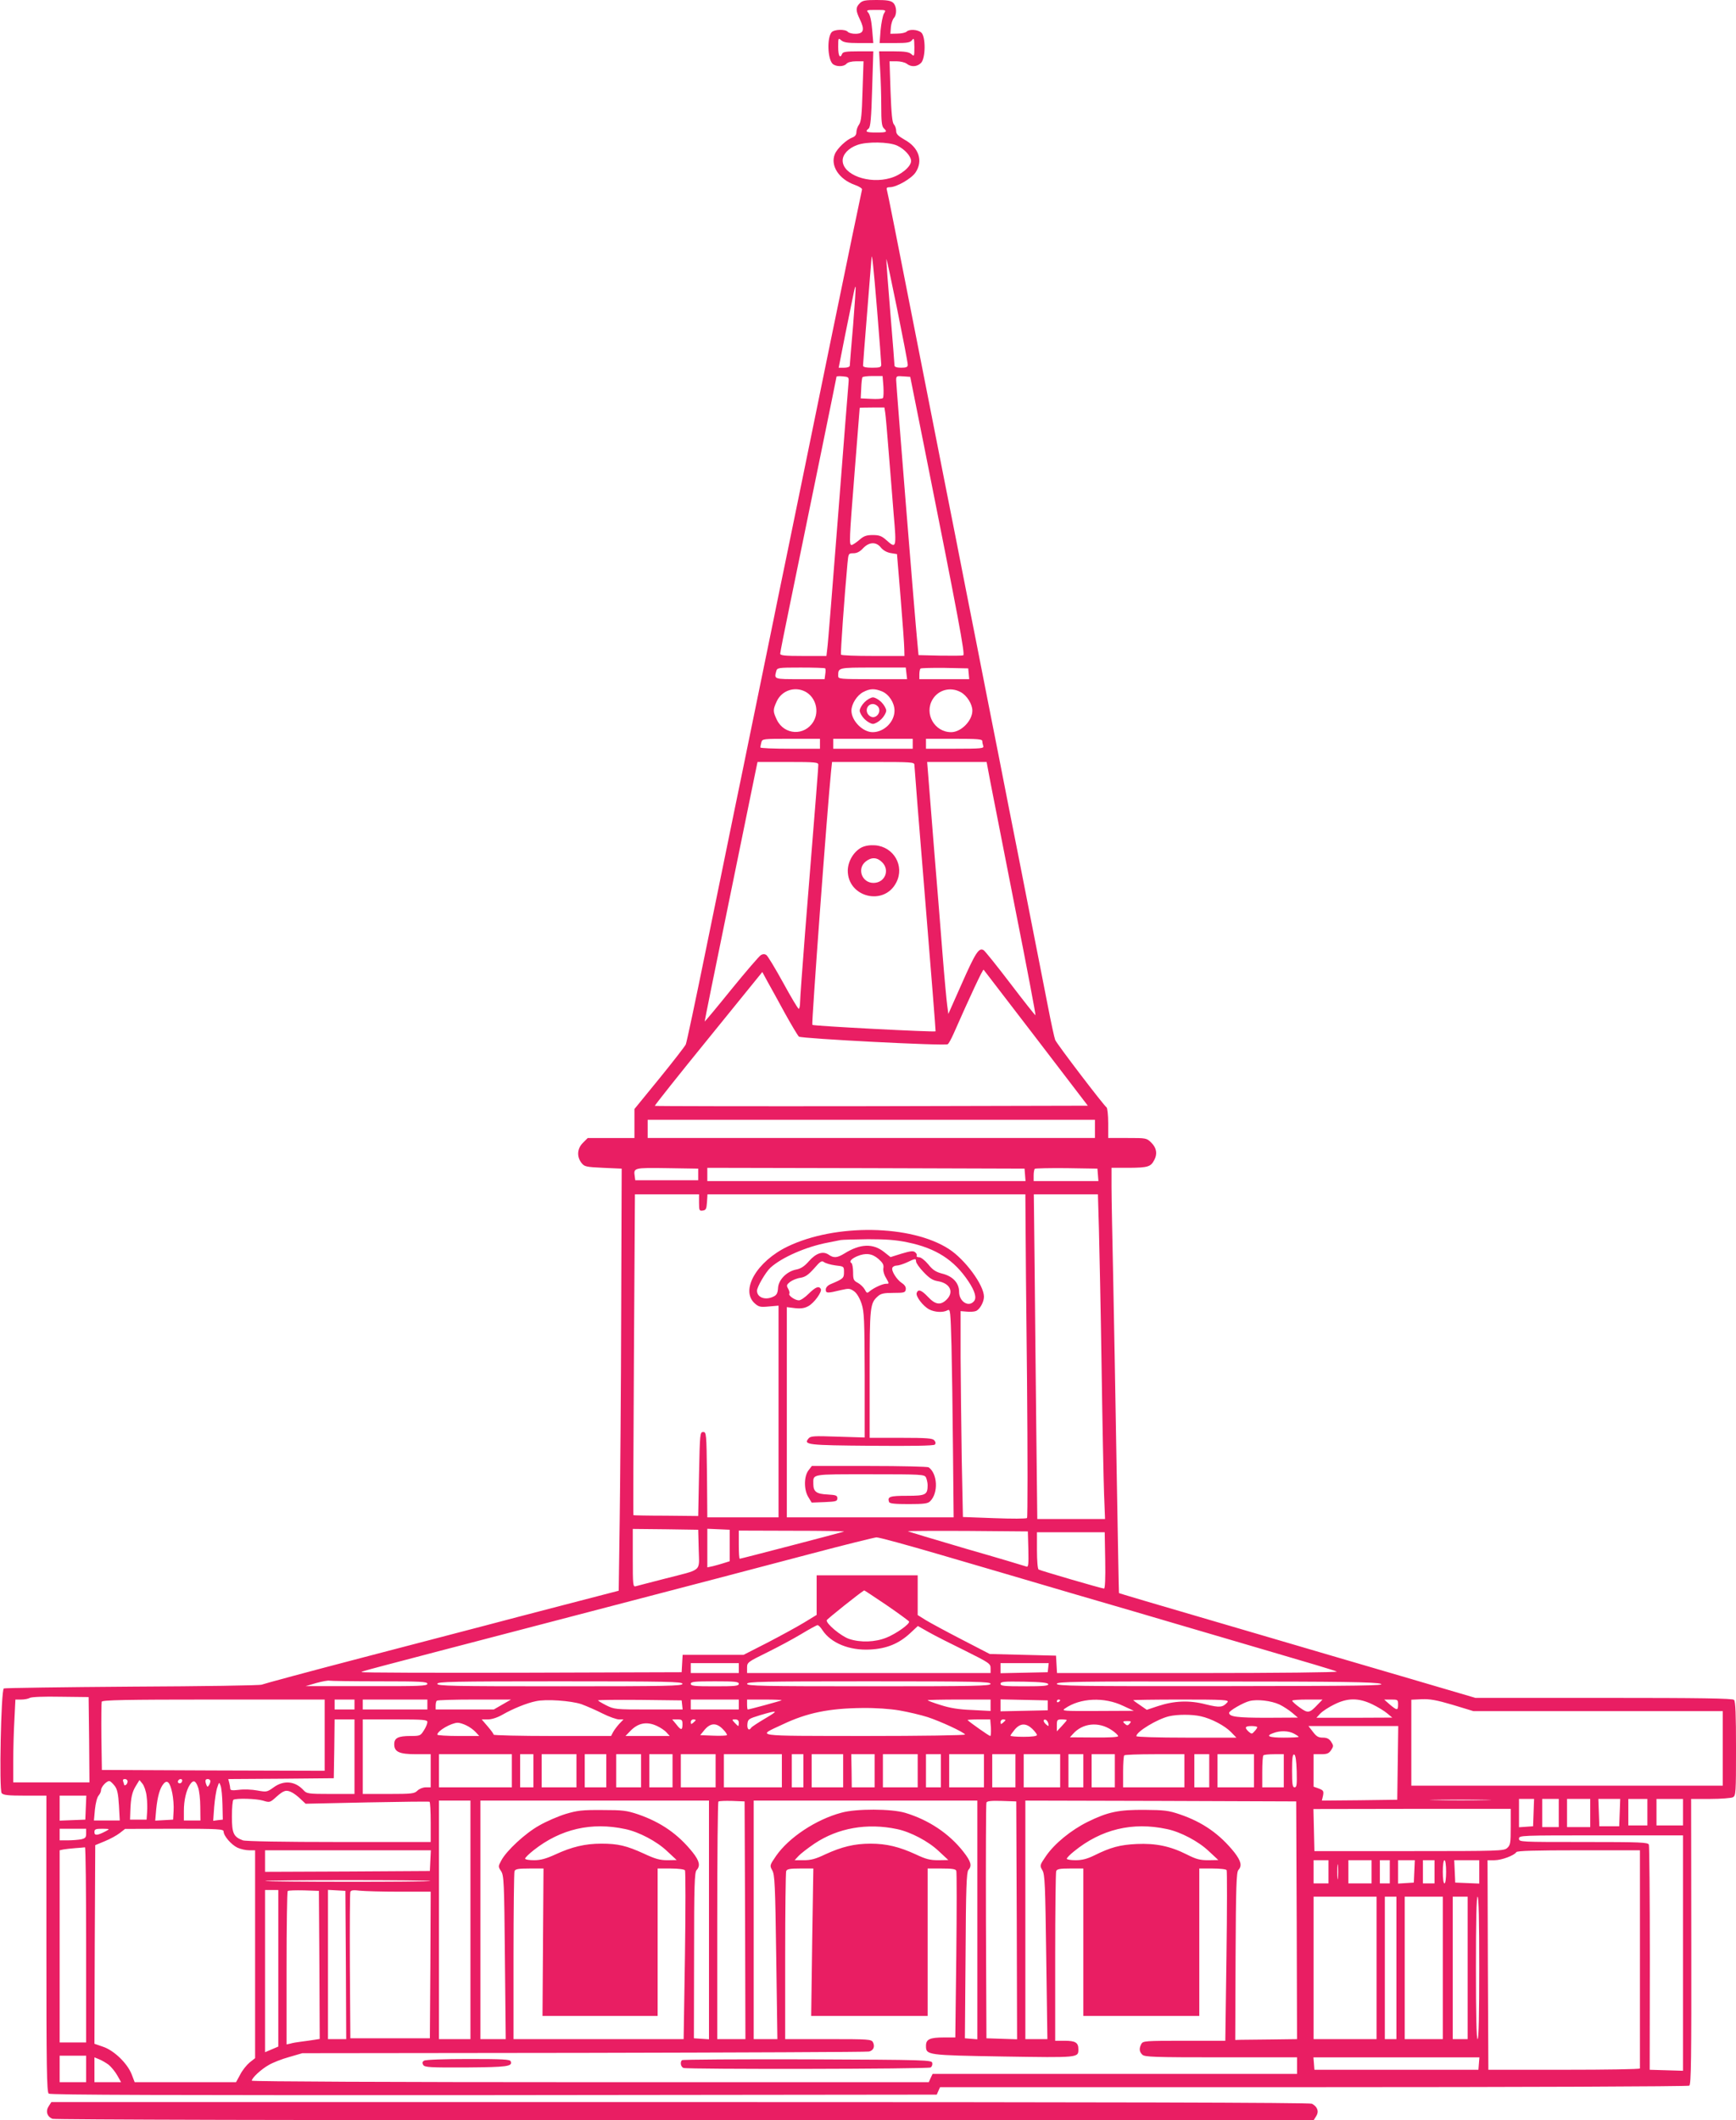 <?xml version="1.0" standalone="no"?>
<!DOCTYPE svg PUBLIC "-//W3C//DTD SVG 20010904//EN"
 "http://www.w3.org/TR/2001/REC-SVG-20010904/DTD/svg10.dtd">
<svg version="1.0" xmlns="http://www.w3.org/2000/svg"
 width="1048pt" height="1280pt" viewBox="0 0 1048 1280"
 preserveAspectRatio="xMidYMid meet">
<g transform="translate(0,1280) scale(0.1,-0.1)"
fill="#e91e63" stroke="none">
<path d="M5190 12780 c-25 -25 -25 -43 1 -97 30 -62 23 -86 -24 -87 -21 -1
-43 5 -49 12 -15 17 -83 15 -98 -3 -28 -34 -24 -159 6 -190 20 -19 68 -19 84
0 8 9 30 15 58 15 l45 0 -6 -179 c-4 -142 -8 -185 -21 -203 -9 -12 -16 -33
-16 -45 0 -16 -8 -27 -24 -33 -36 -13 -92 -66 -106 -100 -29 -69 24 -152 120
-186 26 -9 46 -22 44 -28 -2 -6 -90 -429 -195 -941 -104 -511 -222 -1083 -260
-1270 -39 -187 -74 -360 -79 -385 -5 -25 -41 -200 -80 -390 -39 -190 -75 -365
-80 -390 -5 -25 -38 -187 -74 -360 -35 -173 -115 -560 -176 -860 -61 -300
-115 -554 -120 -565 -5 -11 -76 -103 -159 -205 l-151 -185 0 -87 0 -88 -141 0
-141 0 -29 -29 c-35 -35 -38 -83 -9 -121 18 -23 26 -25 131 -30 l112 -5 -3
-850 c-1 -467 -6 -1041 -9 -1274 l-6 -424 -335 -87 c-184 -48 -396 -103 -470
-123 -74 -19 -405 -106 -735 -192 -330 -86 -607 -161 -615 -165 -9 -5 -360
-10 -781 -12 -421 -3 -770 -8 -776 -11 -17 -11 -29 -613 -13 -632 10 -12 39
-15 141 -15 l129 0 0 -894 c0 -739 2 -895 14 -905 10 -8 719 -10 2687 -9
l2674 3 10 23 10 22 2255 0 c1240 0 2261 4 2268 9 11 7 13 164 12 870 l-1 861
116 0 c64 0 125 5 136 10 18 10 19 24 19 293 0 207 -3 286 -12 295 -9 9 -197
12 -787 12 l-774 0 -446 131 c-245 72 -630 184 -856 251 -708 207 -849 249
-850 251 -1 1 -7 335 -14 742 -7 407 -16 931 -21 1165 -5 234 -10 478 -10 543
l0 117 108 0 c111 1 129 6 150 47 20 37 14 73 -17 104 -29 29 -31 29 -145 29
l-116 0 0 89 c0 50 -5 93 -10 96 -16 10 -299 381 -310 407 -5 13 -25 104 -44
203 -19 99 -67 340 -105 535 -38 195 -97 495 -131 665 -33 171 -92 468 -130
660 -38 193 -96 490 -130 660 -33 171 -92 468 -130 660 -38 193 -96 487 -129
655 -171 870 -212 1077 -217 1093 -4 13 0 17 19 17 39 0 130 52 154 89 47 70
20 151 -67 198 -38 22 -50 34 -50 52 0 14 -6 32 -14 40 -10 12 -15 66 -20 199
l-6 182 42 0 c24 0 52 -7 62 -15 27 -21 62 -19 86 5 28 28 29 158 2 183 -21
19 -73 22 -89 6 -6 -6 -31 -12 -55 -12 l-43 -1 3 40 c2 21 10 46 18 55 20 22
17 73 -4 92 -14 13 -38 17 -100 17 -69 0 -85 -3 -102 -20z m146 -62 c-7 -13
-16 -58 -20 -100 l-6 -78 92 0 c75 0 93 3 104 18 12 15 13 9 14 -42 0 -57 -1
-58 -18 -43 -14 13 -39 17 -107 17 l-88 0 6 -107 c4 -58 7 -159 7 -224 0 -91
3 -121 15 -133 24 -23 19 -26 -45 -26 -62 0 -70 5 -46 24 11 9 16 61 21 239
l7 227 -91 0 c-72 0 -93 -3 -97 -15 -13 -32 -24 -12 -24 42 0 54 1 55 18 40
14 -13 39 -17 106 -17 l88 0 -7 83 c-4 51 -13 89 -23 100 -14 16 -11 17 47 17
61 0 61 0 47 -22z m80 -797 c45 -21 84 -64 84 -93 0 -34 -61 -85 -125 -103
-130 -38 -288 20 -288 106 0 37 35 75 89 94 58 21 190 19 240 -4z m-121 -994
c14 -170 25 -317 25 -328 0 -16 -8 -19 -55 -19 -37 0 -55 4 -55 13 0 6 11 152
25 322 14 171 25 317 26 325 2 44 11 -35 34 -313z m185 -329 c0 -14 -9 -18
-40 -18 -26 0 -40 5 -40 13 0 7 -11 150 -25 317 -14 167 -25 313 -24 325 1 22
129 -610 129 -637z m-330 237 c-11 -127 -20 -236 -20 -242 0 -8 -14 -13 -34
-13 l-33 0 38 193 c59 291 60 299 64 295 2 -2 -5 -107 -15 -233z m-27 -340
c-2 -16 -30 -376 -63 -800 -33 -423 -62 -789 -66 -812 l-5 -43 -140 0 c-114 0
-139 3 -139 14 0 8 27 144 60 303 113 550 280 1364 280 1369 0 3 17 4 38 2 34
-3 37 -5 35 -33z m210 -27 c2 -35 1 -67 -3 -71 -4 -5 -36 -7 -71 -5 l-63 3 3
60 c1 33 5 63 7 67 3 5 31 8 63 8 l59 0 5 -62z m244 -353 c210 -1052 250
-1267 238 -1271 -6 -3 -69 -3 -141 -2 l-129 3 -7 75 c-13 124 -128 1557 -128
1585 0 25 3 26 43 23 l42 -3 82 -410z m-233 193 c3 -18 12 -125 21 -238 9
-113 23 -281 30 -374 18 -205 16 -211 -45 -156 -27 24 -42 30 -81 30 -39 0
-55 -6 -82 -30 -19 -16 -40 -30 -46 -30 -16 0 -14 31 19 450 16 206 30 376 30
378 0 1 34 2 75 2 l74 0 5 -32z m-25 -815 c14 -16 35 -28 59 -32 l37 -6 22
-265 c12 -146 22 -284 22 -307 l1 -43 -189 0 c-105 0 -192 3 -194 8 -4 6 21
357 39 550 6 61 6 62 36 62 20 0 39 9 58 30 37 39 80 41 109 3z m-337 -728 c2
-3 3 -18 0 -35 l-4 -30 -149 0 c-157 0 -156 -1 -143 48 6 21 10 22 148 22 79
0 145 -2 148 -5z m490 -30 l4 -35 -208 0 c-198 0 -208 1 -208 19 0 51 -2 51
210 51 l198 0 4 -35z m376 -2 l3 -33 -150 0 -151 0 0 28 c0 16 3 32 7 36 4 3
70 5 147 4 l141 -3 3 -32z m-987 -108 c64 -34 87 -120 49 -182 -53 -87 -175
-81 -220 11 -24 51 -25 60 -1 112 30 65 107 92 172 59z m464 1 c42 -18 75 -69
75 -116 0 -68 -63 -130 -132 -130 -60 0 -128 69 -128 130 0 40 34 93 71 112
41 22 69 22 114 4z m474 -4 c38 -20 71 -73 71 -112 0 -61 -68 -130 -128 -130
-101 0 -164 112 -112 198 35 58 108 77 169 44z m-849 -312 l0 -30 -180 0 c-99
0 -180 3 -180 8 0 4 3 17 6 30 6 22 8 22 180 22 l174 0 0 -30z m560 0 l0 -30
-240 0 -240 0 0 30 0 30 240 0 240 0 0 -30z m420 16 c0 -8 3 -21 6 -30 5 -14
-13 -16 -170 -16 l-176 0 0 30 0 30 170 0 c140 0 170 -2 170 -14z m-990 -143
c0 -17 -8 -123 -80 -1015 -16 -208 -30 -395 -30 -418 0 -22 -4 -40 -8 -40 -5
0 -47 71 -94 157 -48 87 -93 162 -102 168 -11 7 -22 6 -33 -1 -10 -6 -90 -99
-178 -207 -87 -108 -160 -195 -161 -194 -1 1 63 317 142 702 79 385 151 737
160 783 l17 82 183 0 c168 0 184 -2 184 -17z m580 0 c0 -10 29 -375 65 -812
36 -437 64 -795 63 -797 -7 -6 -738 32 -744 39 -6 6 90 1303 113 1530 l6 57
248 0 c230 0 249 -1 249 -17z m458 -100 c13 -65 80 -409 150 -765 71 -357 126
-648 123 -647 -3 0 -71 86 -151 191 -80 105 -153 196 -162 202 -29 17 -49 -15
-134 -207 l-79 -178 -7 53 c-4 29 -17 168 -28 308 -11 140 -33 419 -50 620
-16 201 -32 404 -36 453 l-7 87 180 0 179 0 22 -117z m277 -1550 l312 -408
-1305 -3 c-718 -1 -1307 0 -1309 2 -2 2 143 185 323 406 l326 402 32 -59 c18
-32 65 -117 104 -189 40 -72 78 -136 85 -142 15 -12 881 -57 898 -46 6 3 21
31 35 62 100 227 177 392 182 388 2 -3 145 -189 317 -413z m355 -548 l0 -55
-1350 0 -1350 0 0 55 0 55 1350 0 1350 0 0 -55z m-2395 -275 l0 -35 -190 0
-190 0 -3 23 c-8 52 -7 53 195 50 l188 -3 0 -35z m1973 -2 l3 -38 -960 0 -961
0 0 40 0 40 958 -2 957 -3 3 -37z m440 0 l3 -38 -195 0 -196 0 0 33 c0 19 3
37 7 41 4 3 90 5 192 4 l186 -3 3 -37z m-2408 -169 c0 -47 2 -50 23 -47 19 3
22 10 25 51 l3 47 960 0 959 0 1 -152 c0 -84 4 -522 9 -973 4 -451 4 -824 0
-829 -5 -5 -93 -5 -198 -1 l-189 7 -7 342 c-3 187 -6 467 -7 621 l0 280 35 -3
c20 -2 45 -1 56 3 23 7 50 54 50 87 0 70 -114 225 -212 288 -227 147 -684 154
-973 15 -187 -90 -288 -265 -198 -344 24 -21 34 -23 85 -18 l58 5 0 -639 0
-639 -215 0 -215 0 -2 258 c-3 249 -4 257 -23 257 -19 0 -20 -8 -25 -253 l-5
-254 -195 2 c-107 0 -195 2 -196 3 -2 1 0 438 3 970 l6 967 194 0 193 0 0 -51z
m2414 -156 c3 -115 11 -487 16 -828 5 -341 12 -689 15 -772 l6 -153 -204 0
-205 0 -6 533 c-3 292 -8 733 -10 980 l-5 447 194 0 193 0 6 -207z m-1155 -83
c171 -35 281 -106 367 -235 40 -60 51 -100 34 -120 -32 -39 -90 -3 -90 56 0
53 -37 94 -101 110 -39 10 -58 22 -85 56 -20 24 -44 43 -55 43 -11 0 -18 4
-15 9 3 5 -1 14 -9 21 -12 10 -28 8 -82 -8 l-67 -21 -39 31 c-67 53 -144 50
-239 -9 -44 -27 -65 -29 -96 -7 -34 23 -76 9 -119 -40 -27 -31 -49 -45 -76
-50 -57 -11 -107 -61 -110 -111 -2 -31 -8 -43 -27 -52 -49 -25 -100 -6 -100
35 0 23 52 112 81 139 68 62 215 127 349 152 30 6 64 13 75 15 11 2 85 4 165
5 108 0 169 -4 239 -19z m-176 -100 c26 -23 33 -35 30 -55 -3 -14 3 -39 16
-60 20 -35 20 -35 0 -35 -22 0 -75 -25 -100 -46 -14 -12 -17 -11 -29 12 -8 14
-27 32 -42 40 -25 13 -28 20 -28 64 0 27 -5 52 -10 55 -15 9 -2 25 34 41 52
22 91 17 129 -16z m227 -15 c0 -9 20 -38 45 -64 35 -37 55 -50 85 -55 75 -12
101 -65 55 -111 -36 -36 -68 -32 -112 15 -40 42 -60 50 -69 25 -8 -20 39 -81
76 -100 33 -17 83 -20 110 -5 17 9 18 -2 24 -213 3 -122 7 -405 9 -629 l4
-408 -503 0 -504 0 0 635 0 634 48 -6 c35 -4 58 -1 80 11 36 18 87 89 77 105
-12 20 -32 11 -73 -29 -22 -22 -48 -40 -59 -40 -24 0 -65 29 -58 40 3 5 0 19
-7 30 -11 19 -10 24 11 41 13 10 41 22 63 25 30 5 48 18 83 57 37 43 46 48 59
38 9 -7 39 -16 68 -20 53 -6 53 -6 53 -41 0 -36 -4 -40 -80 -72 -19 -8 -30
-21 -30 -33 0 -23 10 -23 92 -3 48 11 55 10 80 -8 16 -12 33 -41 44 -74 16
-49 18 -95 19 -431 l0 -377 -163 5 c-144 5 -164 4 -176 -11 -32 -38 -7 -41
381 -44 244 -2 374 0 381 7 7 7 6 15 -3 26 -10 12 -43 15 -201 15 l-189 0 0
385 c0 411 2 427 50 470 18 16 36 20 94 20 65 0 71 2 74 21 2 14 -6 27 -23 38
-32 21 -65 74 -58 92 3 8 15 14 27 14 11 0 39 9 61 19 50 24 55 25 55 6z
m-1312 -1738 c3 -139 26 -118 -203 -177 -88 -23 -168 -43 -177 -46 -17 -5 -18
8 -18 171 l0 175 198 -2 197 -3 3 -118z m187 23 l0 -95 -35 -11 c-19 -6 -50
-15 -67 -19 l-33 -7 0 117 0 116 68 -3 67 -3 0 -95z m690 84 c-13 -5 -622
-164 -629 -164 -4 0 -6 38 -6 85 l0 85 323 -1 c177 0 318 -2 312 -5z m1113
-108 c2 -92 0 -108 -12 -103 -8 3 -171 52 -363 107 -191 56 -350 104 -352 106
-3 2 159 3 360 2 l364 -3 3 -109z m464 -66 c2 -109 -1 -170 -7 -170 -14 0
-383 108 -395 115 -6 3 -10 55 -10 116 l0 109 205 0 204 0 3 -170z m-1001 36
c195 -57 557 -163 804 -236 248 -72 524 -153 615 -180 91 -27 345 -101 565
-166 220 -64 407 -120 415 -125 8 -5 -366 -9 -837 -9 l-852 0 -3 53 -3 52
-200 5 -200 5 -170 88 c-93 48 -191 101 -217 117 l-48 30 0 120 0 120 -305 0
-305 0 0 -119 0 -120 -77 -47 c-43 -26 -142 -80 -221 -121 l-143 -73 -184 0
-184 0 -3 -52 -3 -53 -969 -3 c-533 -1 -967 0 -964 4 7 6 -28 -3 1148 304
1060 277 1069 279 1565 410 204 54 382 98 396 99 14 1 185 -46 380 -103z
m-319 -306 c73 -50 134 -95 136 -99 5 -15 -77 -73 -136 -97 -69 -28 -157 -31
-226 -8 -50 17 -141 94 -135 113 3 8 201 166 226 180 1 1 62 -40 135 -89z
m-387 -151 c51 -78 163 -124 288 -117 99 5 173 35 242 99 l46 43 67 -38 c37
-21 136 -71 220 -112 144 -72 152 -77 152 -105 l0 -29 -735 0 -735 0 0 33 c0
31 4 34 120 91 67 33 160 83 208 112 48 29 92 53 97 53 6 1 19 -13 30 -30z
m-505 -229 l0 -30 -145 0 -145 0 0 30 0 30 145 0 145 0 0 -30z m1868 3 l-3
-28 -142 -3 -143 -3 0 31 0 30 146 0 145 0 -3 -27z m-4037 -83 c250 0 289 -2
289 -15 0 -13 -47 -15 -367 -14 l-368 0 65 19 c36 10 71 16 78 14 8 -2 144 -4
303 -4z m1829 -15 c0 -13 -89 -15 -740 -15 -651 0 -740 2 -740 15 0 13 89 15
740 15 651 0 740 -2 740 -15z m340 0 c0 -13 -23 -15 -145 -15 -122 0 -145 2
-145 15 0 13 23 15 145 15 122 0 145 -2 145 -15z m1520 0 c0 -13 -88 -15 -735
-15 -647 0 -735 2 -735 15 0 13 88 15 735 15 647 0 735 -2 735 -15z m348 -2
c3 -10 -30 -13 -142 -13 -124 0 -146 2 -146 15 0 13 20 15 142 13 102 -2 143
-6 146 -15z m2007 2 c34 -11 -117 -13 -957 -14 -881 -1 -998 1 -998 14 0 13
113 15 958 14 763 0 965 -3 997 -14z m-7797 -337 l2 -258 -230 0 -230 0 0 128
c0 71 3 184 7 250 l6 122 36 0 c20 0 43 5 51 10 9 6 86 9 185 7 l170 -2 3
-257z m9110 172 l752 0 0 -225 0 -225 -940 0 -940 0 0 260 0 259 63 3 c49 2
89 -5 187 -34 l125 -38 753 0z m-7688 -145 l0 -215 -672 2 -673 3 -3 200 c-1
110 0 205 2 212 4 10 141 13 676 13 l670 0 0 -215z m180 185 l0 -30 -60 0 -60
0 0 30 0 30 60 0 60 0 0 -30z m440 0 l0 -30 -195 0 -195 0 0 30 0 30 195 0
195 0 0 -30z m453 0 l-52 -30 -176 0 -175 0 0 23 c0 13 3 27 7 30 3 4 106 7
227 7 l221 0 -52 -30z m477 2 c30 -11 88 -36 127 -56 40 -20 85 -36 100 -36
l27 0 -26 -27 c-14 -16 -31 -38 -37 -50 l-12 -23 -354 0 c-195 0 -355 4 -355
8 0 5 -16 27 -36 50 l-36 42 38 0 c22 0 57 11 88 29 61 35 146 70 201 81 61
14 212 3 275 -18z m608 -4 l3 -28 -206 0 c-200 0 -207 1 -255 25 -28 14 -50
28 -50 30 0 3 114 4 253 3 l252 -3 3 -27z m342 2 l0 -30 -145 0 -145 0 0 30 0
30 145 0 145 0 0 -30z m259 26 c-4 -4 -196 -56 -205 -56 -2 0 -4 14 -4 30 l0
30 107 0 c58 0 104 -2 102 -4z m1261 -30 l0 -35 -112 6 c-82 3 -134 12 -190
30 -43 13 -78 27 -78 29 0 2 86 4 190 4 l190 0 0 -34z m345 -1 l0 -30 -142 -3
-143 -3 0 36 0 36 143 -3 142 -3 0 -30z m75 31 c0 -3 -4 -8 -10 -11 -5 -3 -10
-1 -10 4 0 6 5 11 10 11 6 0 10 -2 10 -4z m380 -34 l65 -30 -220 -1 c-206 -1
-218 0 -196 15 91 64 237 71 351 16z m630 22 c-28 -32 -46 -34 -131 -13 -100
26 -190 22 -290 -11 l-66 -22 -39 27 c-21 14 -40 28 -43 31 -2 2 127 4 289 4
263 0 291 -2 280 -16z m314 -14 c23 -11 58 -34 77 -50 l34 -29 -188 -1 c-178
0 -227 6 -227 30 0 12 84 61 123 71 47 12 131 2 181 -21z m230 -1 c-49 -52
-58 -53 -108 -17 -25 18 -45 36 -45 41 -1 4 40 7 91 7 l92 0 -30 -31z m331 2
c33 -16 74 -41 90 -55 l30 -25 -229 -1 -229 0 23 25 c13 14 51 39 84 55 81 41
148 41 231 1z m155 -1 c0 -37 -6 -37 -50 0 l-34 30 42 0 c40 0 42 -1 42 -30z
m-3009 -36 c52 -9 128 -27 169 -40 79 -26 217 -90 226 -105 3 -5 -262 -9 -608
-9 -687 1 -651 -4 -493 70 147 70 280 97 481 99 78 1 168 -5 225 -15z m-813
-49 c-42 -25 -79 -49 -83 -55 -13 -21 -26 -9 -23 22 3 30 7 32 78 54 109 32
113 29 28 -21z m2631 14 c64 -14 145 -57 182 -95 l33 -34 -302 0 c-175 0 -302
4 -302 9 0 27 126 103 197 120 52 12 139 12 192 0z m-5109 -244 l0 -225 -143
0 c-134 0 -145 2 -163 21 -51 57 -120 64 -182 19 -40 -29 -43 -29 -99 -19 -31
6 -81 8 -110 4 -41 -5 -53 -3 -53 7 0 7 -3 23 -6 35 l-6 23 318 2 319 3 3 178
2 177 60 0 60 0 0 -225z m440 209 c0 -9 -9 -32 -21 -50 -20 -32 -23 -34 -80
-34 -76 0 -99 -12 -99 -50 0 -46 30 -60 132 -60 l88 0 0 -100 0 -100 -30 0
c-17 0 -39 -9 -50 -20 -18 -18 -33 -20 -175 -20 l-155 0 0 225 0 225 195 0
c174 0 195 -2 195 -16z m1540 -14 c0 -37 -9 -37 -38 1 l-24 29 31 0 c28 0 31
-3 31 -30z m80 26 c0 -2 -7 -9 -15 -16 -12 -10 -15 -10 -15 4 0 9 7 16 15 16
8 0 15 -2 15 -4z m260 -16 c0 -11 -2 -20 -3 -20 -2 0 -12 9 -22 20 -18 19 -17
20 3 20 15 0 22 -6 22 -20z m1522 -30 c1 -28 0 -50 -4 -50 -7 0 -122 81 -137
96 -2 2 27 4 66 4 l71 0 4 -50z m88 46 c0 -2 -7 -9 -15 -16 -12 -10 -15 -10
-15 4 0 9 7 16 15 16 8 0 15 -2 15 -4z m259 -22 c3 -16 1 -17 -13 -5 -19 16
-21 34 -3 29 6 -3 14 -13 16 -24z m111 22 c0 -2 -13 -18 -30 -36 l-30 -32 0
36 c0 33 2 36 30 36 17 0 30 -2 30 -4z m380 -21 c-10 -12 -16 -13 -26 -4 -20
16 -18 19 12 19 22 0 25 -2 14 -15z m-4005 -11 c18 -8 43 -26 56 -40 l22 -24
-126 0 c-70 0 -127 4 -127 8 0 23 84 71 123 72 11 0 34 -7 52 -16z m1150 -3
c22 -10 49 -28 59 -40 l19 -21 -133 0 -134 0 29 30 c47 49 99 59 160 31z m400
-21 c16 -16 26 -32 23 -35 -3 -3 -41 -5 -83 -3 l-78 3 27 33 c36 42 72 43 111
2z m1867 3 c15 -15 28 -32 28 -37 0 -7 -30 -11 -80 -11 -44 0 -80 3 -80 7 0 3
12 20 26 37 33 39 68 40 106 4z m477 -6 c23 -15 41 -32 41 -38 0 -6 -52 -9
-146 -8 l-145 1 18 20 c58 66 154 76 232 25z m881 16 c0 -3 -7 -15 -17 -25
-15 -17 -17 -17 -35 -2 -27 25 -22 34 17 34 19 0 35 -3 35 -7z m848 -215 l-3
-223 -227 -3 -228 -2 7 30 c5 28 2 32 -26 43 l-31 11 0 98 0 98 45 0 c36 0 47
4 61 25 15 23 15 27 0 50 -12 18 -25 25 -50 25 -27 0 -39 7 -60 35 l-27 35
271 0 271 0 -3 -222z m-628 177 c17 -9 30 -18 30 -20 0 -3 -40 -5 -90 -5 -91
0 -113 10 -62 28 40 15 89 14 122 -3z m-4720 -225 l0 -100 -220 0 -220 0 0
100 0 100 220 0 220 0 0 -100z m130 0 l0 -100 -40 0 -40 0 0 100 0 100 40 0
40 0 0 -100z m260 0 l0 -100 -105 0 -105 0 0 100 0 100 105 0 105 0 0 -100z
m180 0 l0 -100 -65 0 -65 0 0 100 0 100 65 0 65 0 0 -100z m210 0 l0 -100 -75
0 -75 0 0 100 0 100 75 0 75 0 0 -100z m190 0 l0 -100 -70 0 -70 0 0 100 0
100 70 0 70 0 0 -100z m260 0 l0 -100 -105 0 -105 0 0 100 0 100 105 0 105 0
0 -100z m400 0 l0 -100 -175 0 -175 0 0 100 0 100 175 0 175 0 0 -100z m130 0
l0 -100 -35 0 -35 0 0 100 0 100 35 0 35 0 0 -100z m240 0 l0 -100 -95 0 -95
0 0 100 0 100 95 0 95 0 0 -100z m190 0 l0 -100 -69 0 -69 0 -1 100 -2 100 71
0 70 0 0 -100z m260 0 l0 -100 -105 0 -105 0 0 100 0 100 105 0 105 0 0 -100z
m140 0 l0 -100 -45 0 -45 0 0 100 0 100 45 0 45 0 0 -100z m260 0 l0 -100
-105 0 -105 0 0 100 0 100 105 0 105 0 0 -100z m190 0 l0 -100 -70 0 -70 0 0
100 0 100 70 0 70 0 0 -100z m270 0 l0 -100 -110 0 -110 0 0 100 0 100 110 0
110 0 0 -100z m140 0 l0 -100 -45 0 -45 0 0 100 0 100 45 0 45 0 0 -100z m190
0 l0 -100 -70 0 -70 0 0 100 0 100 70 0 70 0 0 -100z m420 0 l0 -100 -185 0
-185 0 0 93 c0 52 3 97 7 100 3 4 87 7 185 7 l178 0 0 -100z m150 0 l0 -100
-45 0 -45 0 0 100 0 100 45 0 45 0 0 -100z m270 0 l0 -100 -110 0 -110 0 0
100 0 100 110 0 110 0 0 -100z m180 0 l0 -100 -65 0 -65 0 0 93 c0 52 3 97 7
100 3 4 33 7 65 7 l58 0 0 -100z m78 -3 c2 -82 0 -97 -13 -97 -12 0 -15 17
-15 101 0 76 3 100 13 97 8 -3 13 -35 15 -101z m-7058 -61 c0 -8 -4 -18 -10
-21 -5 -3 -10 -4 -10 -1 0 2 -3 11 -6 20 -4 11 -1 16 10 16 9 0 16 -6 16 -14z
m330 6 c0 -13 -12 -22 -22 -16 -10 6 -1 24 13 24 5 0 9 -4 9 -8z m170 -4 c0
-7 -4 -19 -9 -26 -7 -11 -10 -10 -15 3 -10 26 -7 35 9 35 8 0 15 -6 15 -12z
m-577 -30 c15 -20 21 -48 25 -117 l5 -91 -78 0 -78 0 6 66 c4 38 13 74 22 84
8 9 15 24 15 33 0 21 37 60 53 54 6 -2 19 -15 30 -29z m192 -61 c4 -28 5 -72
3 -97 l-3 -45 -50 0 -50 0 2 55 c3 79 10 111 34 150 l21 34 18 -22 c10 -12 22
-46 25 -75z m155 18 c6 -29 10 -77 8 -107 l-3 -53 -54 -3 -54 -3 6 69 c8 77
22 128 45 154 22 26 39 7 52 -57z m156 34 c7 -19 13 -71 13 -116 l1 -83 -50 0
-50 0 0 58 c0 64 14 124 37 159 20 30 34 25 49 -18z m147 -104 l2 -90 -29 -3
-29 -4 6 84 c4 47 12 100 19 118 11 33 11 33 20 9 5 -13 10 -64 11 -114z m420
74 c12 -6 36 -24 52 -40 l30 -28 370 8 c204 4 373 6 378 4 4 -2 7 -58 7 -124
l0 -119 -554 0 c-330 0 -565 4 -580 10 -56 21 -66 42 -66 144 0 52 4 97 9 101
18 10 137 7 178 -5 42 -13 43 -12 83 24 43 38 58 43 93 25z m-1245 -91 l-3
-73 -77 -3 -78 -3 0 76 0 75 80 0 81 0 -3 -72z m8450 45 c-81 -2 -216 -2 -300
0 -84 1 -18 3 147 3 165 0 234 -2 153 -3z m290 -75 l-3 -83 -42 -3 -43 -3 0
85 0 86 45 0 46 0 -3 -82z m152 -3 l0 -85 -50 0 -50 0 0 85 0 85 50 0 50 0 0
-85z m190 0 l0 -85 -70 0 -70 0 0 85 0 85 70 0 70 0 0 -85z m178 3 l-3 -83
-60 0 -60 0 -3 83 -3 82 66 0 66 0 -3 -82z m167 2 l0 -80 -57 0 -58 0 0 80 0
80 58 0 57 0 0 -80z m215 0 l0 -80 -80 0 -80 0 0 80 0 80 80 0 80 0 0 -80z
m-7320 -650 l0 -720 -95 0 -95 0 0 720 0 720 95 0 95 0 0 -720z m1440 -1 l0
-720 -45 3 -46 3 1 499 c0 427 3 502 15 516 24 26 18 55 -23 107 -88 110 -191
182 -330 230 -69 23 -92 26 -217 26 -121 1 -151 -3 -221 -24 -45 -14 -117 -45
-160 -70 -84 -47 -197 -152 -228 -211 -19 -35 -19 -37 -1 -64 17 -26 19 -65
23 -521 l5 -493 -77 0 -76 0 0 720 0 720 690 0 690 0 0 -721z m218 -1 l2 -718
-85 0 -85 0 0 713 c0 393 3 717 7 721 4 4 41 5 83 4 l75 -3 3 -717z m1402 1
l0 -720 -37 3 -38 3 4 500 c2 410 6 503 17 516 23 26 16 51 -30 110 -86 110
-209 192 -351 235 -84 25 -295 26 -385 1 -154 -41 -318 -150 -395 -261 -39
-57 -39 -58 -23 -87 15 -26 18 -86 24 -524 l7 -495 -71 0 -72 0 0 720 0 720
675 0 675 0 0 -721z m238 -2 l2 -718 -92 3 -93 3 -3 705 c-1 388 0 711 3 718
3 9 28 12 92 10 l88 -3 3 -718z m1690 1 l2 -718 -150 -2 c-82 -1 -167 -2 -187
-2 l-36 -1 2 505 c2 420 5 508 17 521 23 25 16 54 -24 106 -88 110 -191 183
-330 230 -67 23 -94 26 -212 27 -157 1 -221 -12 -345 -73 -100 -50 -198 -130
-250 -205 -39 -57 -39 -58 -22 -87 15 -26 17 -86 23 -524 l7 -495 -66 0 -67 0
0 720 0 720 818 -2 817 -3 3 -717z m1292 563 c0 -97 -2 -110 -21 -127 -20 -18
-45 -19 -593 -19 l-571 0 -3 127 -3 127 596 1 595 0 0 -109z m-5345 -13 c82
-17 190 -74 252 -133 l58 -54 -56 -1 c-45 0 -74 8 -140 39 -107 49 -158 61
-259 61 -97 0 -178 -19 -279 -66 -55 -25 -88 -34 -127 -34 -30 0 -54 4 -54 10
0 5 23 28 51 50 163 129 350 172 554 128z m1640 0 c82 -17 190 -74 252 -133
l58 -54 -61 -1 c-50 0 -76 7 -135 35 -100 46 -177 65 -274 65 -97 0 -174 -19
-274 -65 -56 -27 -86 -35 -129 -35 l-55 0 24 26 c13 14 57 48 97 75 141 94
317 125 497 87z m1630 0 c82 -17 190 -74 252 -133 l58 -54 -61 -1 c-49 0 -73
6 -128 34 -101 51 -188 69 -304 64 -102 -5 -157 -20 -256 -69 -43 -21 -74 -29
-113 -29 -29 0 -53 4 -53 9 0 5 19 25 43 44 164 134 354 180 562 135z m-6525
-27 c0 -24 -5 -29 -31 -35 -17 -3 -53 -6 -80 -6 l-49 0 0 35 0 35 80 0 80 0 0
-29z m120 15 c-51 -27 -70 -29 -70 -7 0 18 6 21 48 21 45 -1 46 -1 22 -14z
m710 -3 c0 -26 46 -79 83 -97 19 -9 51 -16 71 -16 l36 0 0 -627 0 -628 -33
-26 c-18 -15 -44 -47 -57 -73 l-25 -46 -306 0 -306 0 -18 47 c-26 67 -107 145
-173 167 l-52 18 2 599 3 600 58 24 c32 13 72 35 90 49 l32 25 298 1 c270 0
297 -2 297 -17z m8810 -733 l0 -711 -100 3 -101 3 1 671 c0 370 -3 679 -6 688
-6 14 -46 16 -395 16 -382 0 -389 0 -389 20 0 20 7 20 495 20 l495 0 0 -710z
m-9640 50 l0 -590 -80 0 -80 0 0 580 0 580 23 5 c12 2 45 6 72 8 28 2 53 4 58
5 4 1 7 -263 7 -588z m2078 508 l-3 -63 -497 -3 -498 -2 0 65 0 65 500 0 501
0 -3 -62z m7302 -593 c0 -360 0 -658 0 -662 0 -5 -206 -8 -457 -8 l-458 0 -3
633 -2 632 42 0 c43 0 120 29 132 49 5 8 118 11 377 11 l369 0 0 -655z m-1880
525 l0 -70 -45 0 -45 0 0 70 0 70 45 0 45 0 0 -70z m57 -37 c-2 -21 -4 -4 -4
37 0 41 2 58 4 38 2 -21 2 -55 0 -75z m203 37 l0 -70 -70 0 -70 0 0 70 0 70
70 0 70 0 0 -70z m110 0 l0 -70 -30 0 -30 0 0 70 0 70 30 0 30 0 0 -70z m148
3 l-3 -68 -47 -3 -48 -3 0 70 0 71 50 0 51 0 -3 -67z m122 -3 l0 -70 -35 0
-35 0 0 70 0 70 35 0 35 0 0 -70z m70 0 c0 -40 -4 -70 -10 -70 -6 0 -10 30
-10 70 0 40 4 70 10 70 6 0 10 -30 10 -70z m200 0 l0 -71 -72 3 -73 3 -3 68
-3 67 76 0 75 0 0 -70z m-5652 -425 l-3 -445 348 0 347 0 0 445 0 445 79 0
c46 0 83 -5 86 -11 4 -5 4 -237 0 -515 l-8 -504 -513 0 -514 0 0 499 c0 275 3
506 6 515 5 13 23 16 90 16 l85 0 -3 -445z m1625 0 l-6 -445 351 0 352 0 0
445 0 445 84 0 c64 0 85 -3 89 -14 3 -8 3 -238 0 -510 l-6 -496 -69 0 c-85 0
-108 -11 -108 -50 0 -57 4 -57 468 -65 455 -7 452 -8 452 44 0 40 -18 51 -82
51 l-58 0 0 504 c0 277 3 511 6 520 5 13 22 16 85 16 l79 0 0 -445 0 -445 350
0 350 0 0 445 0 445 79 0 c44 0 83 -4 86 -10 3 -5 3 -239 -1 -520 l-7 -510
-248 0 c-235 0 -249 -1 -259 -19 -14 -27 -13 -47 6 -65 14 -14 71 -16 475 -16
l459 0 0 -50 0 -50 -1100 0 -1100 0 -12 -25 -11 -25 -2044 0 c-1194 0 -2043 4
-2043 9 0 16 54 67 101 94 25 15 81 37 125 49 l79 23 1700 2 c935 2 1710 5
1721 8 27 6 37 30 24 56 -10 18 -24 19 -270 19 l-260 0 0 499 c0 275 3 506 6
515 5 13 22 16 85 16 l79 0 -7 -445z m-2305 370 c-7 -7 -990 -6 -997 0 -2 3
222 5 499 5 277 0 501 -2 498 -5z m-918 -527 l0 -473 -40 -17 -40 -17 0 490 0
489 40 0 40 0 0 -472z m248 20 l2 -447 -32 -5 c-18 -3 -53 -8 -78 -11 -25 -3
-55 -8 -67 -12 l-23 -5 0 459 c0 253 3 463 7 467 4 4 48 5 98 4 l90 -3 3 -447z
m160 0 l2 -448 -55 0 -55 0 0 451 0 450 53 -3 52 -3 3 -447z m325 442 l187 0
-2 -442 -3 -443 -240 0 -240 0 -3 435 c-1 239 0 441 3 449 4 10 18 12 58 7 28
-3 136 -6 240 -6z m5897 -460 l0 -430 -190 0 -190 0 0 430 0 430 190 0 190 0
0 -430z m120 0 l0 -430 -35 0 -35 0 0 430 0 430 35 0 35 0 0 -430z m280 0 l0
-430 -115 0 -115 0 0 430 0 430 115 0 115 0 0 -430z m150 0 l0 -430 -45 0 -45
0 0 430 0 430 45 0 45 0 0 -430z m70 0 c0 -280 -3 -430 -10 -430 -7 0 -10 150
-10 430 0 280 3 430 10 430 7 0 10 -150 10 -430z m-8410 -610 l0 -80 -80 0
-80 0 0 80 0 80 80 0 80 0 0 -80z m135 26 c16 -13 40 -42 53 -65 l23 -41 -80
0 -81 0 0 75 0 75 27 -11 c16 -6 41 -21 58 -33z m8273 7 l-3 -38 -495 0 -495
0 -3 38 -3 37 501 0 501 0 -3 -37z"/>
<path d="M5219 8561 c-16 -16 -29 -39 -29 -51 0 -12 13 -35 29 -51 16 -16 39
-29 51 -29 12 0 35 13 51 29 16 16 29 39 29 51 0 12 -13 35 -29 51 -16 16 -39
29 -51 29 -12 0 -35 -13 -51 -29z m81 -26 c26 -32 -13 -81 -47 -59 -35 22 -23
74 17 74 10 0 23 -7 30 -15z"/>
<path d="M5201 7684 c-47 -25 -81 -81 -83 -137 -3 -163 219 -220 293 -74 51
99 -15 215 -128 224 -32 2 -59 -2 -82 -13z m124 -89 c49 -48 17 -125 -52 -125
-70 0 -101 86 -47 129 35 28 69 26 99 -4z"/>
<path d="M4881 3924 c-28 -36 -29 -117 -1 -162 l20 -33 78 3 c69 3 77 5 77 23
0 17 -8 20 -60 23 -66 3 -85 17 -85 63 0 62 -19 59 341 59 314 0 329 -1 339
-19 5 -11 10 -32 10 -46 0 -59 -11 -65 -124 -65 -104 0 -120 -5 -109 -37 3
-10 36 -13 118 -13 92 0 117 3 130 17 51 50 45 167 -9 205 -6 4 -167 8 -358 8
l-347 0 -20 -26z"/>
<path d="M2560 360 c-11 -7 -12 -14 -5 -26 9 -14 39 -16 260 -15 248 2 280 6
268 37 -4 12 -48 14 -257 14 -142 0 -257 -4 -266 -10z"/>
<path d="M4117 363 c-13 -12 -7 -41 9 -47 25 -9 1477 -7 1492 3 8 5 12 17 10
27 -3 18 -28 19 -754 22 -413 1 -754 -1 -757 -5z"/>
<path d="M294 85 c-20 -30 -10 -63 23 -76 15 -5 1467 -9 3818 -9 l3795 0 15
24 c19 28 9 58 -25 76 -13 7 -1246 10 -3814 10 l-3796 0 -16 -25z"/>
</g>
</svg>
